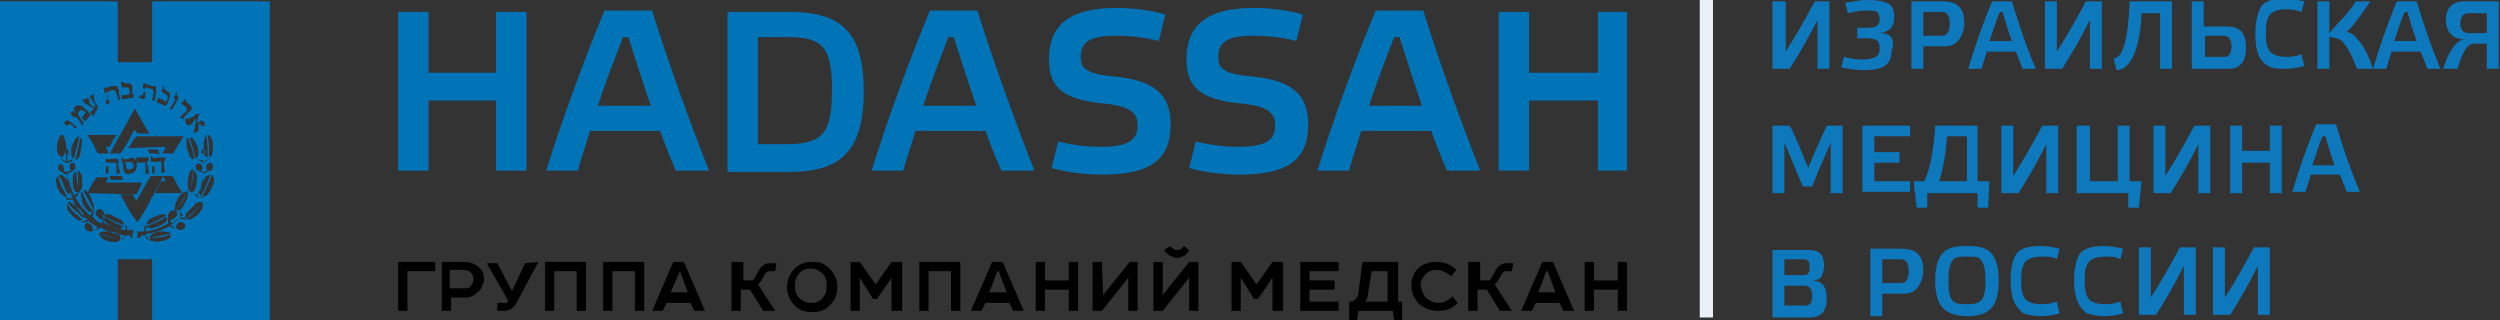 <?xml version="1.0" encoding="UTF-8"?> <svg xmlns="http://www.w3.org/2000/svg" xmlns:xlink="http://www.w3.org/1999/xlink" version="1.1" x="0px" y="0px" viewBox="0 0 189 24.2" style="enable-background:new 0 0 189 24.2;" xml:space="preserve"><rect x="0" y="0" width="189" height="24.2" fill="#333333" stroke="none"/> <style type="text/css"> .st0{fill:#0E78BC;} .st1{display:none;fill:#0E78BC;} .st2{fill:none;stroke:#EAF0F8;} .st3{fill:none;} .st4{fill:#0174B8;} </style> <g id="_лой_2"> <g id="_лой_1-2"> <g> <path class="st0" d="M137.2,0.1c-0.6,1.1-1.3,2.4-2.2,3.8V0.1H134v5.1h1.3c0.7-1.1,1.4-2.3,2.1-3.7v3.7h0.9V0.1H137.2z"></path> <path class="st0" d="M142.1,2.5c0.8-0.1,1.1-0.5,1.1-1.2c0-0.5-0.1-0.8-0.4-1S141.9,0,141.2,0c-0.5,0-1.1,0.1-1.7,0.2l0.2,0.8 c0.4-0.1,0.8-0.2,1.3-0.2c0.4,0,0.8,0,0.9,0.1s0.2,0.3,0.2,0.5c0,0.5-0.2,0.7-0.9,0.7h-0.8v0.8h0.8c0.7,0,0.9,0.2,0.9,0.8 c0,0.3-0.1,0.5-0.3,0.6c-0.2,0.1-0.5,0.2-1,0.2c-0.6,0-1-0.1-1.4-0.2l-0.2,0.8c0.5,0.1,1.1,0.2,1.7,0.2c1.5,0,2.1-0.4,2.1-1.5 C143.3,3,143,2.5,142.1,2.5L142.1,2.5z"></path> <path class="st0" d="M145.4,0.9h1.4c0.4,0,0.6,0.3,0.6,0.9c0,0.6-0.2,0.9-0.6,0.9h-1.4L145.4,0.9L145.4,0.9z M145.4,3.5h1.7 c0.4,0,0.8-0.2,1-0.5c0.2-0.3,0.4-0.7,0.4-1.2c0-0.6-0.1-1-0.4-1.3c-0.3-0.3-0.7-0.4-1.4-0.4h-2.2v5.1h0.9V3.5z"></path> <path class="st0" d="M153.9,5.2c-0.6-1.4-1.2-3.1-1.8-5.1h-1.5c-0.7,1.7-1.3,3.4-1.8,5.1h1l0.4-1.3h2.2c0.1,0.3,0.3,0.7,0.5,1.3 H153.9L153.9,5.2z M151.4,0.9c0.2,0.7,0.4,1.4,0.7,2.2h-1.7c0.3-0.8,0.5-1.6,0.8-2.2H151.4L151.4,0.9z"></path> <path class="st0" d="M157.7,0.1c-0.6,1.1-1.3,2.4-2.2,3.8V0.1h-0.9v5.1h1.3c0.7-1.1,1.4-2.3,2.1-3.7v3.7h0.9V0.1H157.7z"></path> <path class="st0" d="M163.3,5.2h0.9V0.1h-3.2c-0.1,2.8-0.5,4.3-1.2,4.3l0.2,0.9c1.1,0,1.8-1.7,1.9-4.3h1.4L163.3,5.2L163.3,5.2z"></path> <path class="st0" d="M168.1,2.7c0.4,0,0.6,0.3,0.6,0.8s-0.2,0.8-0.5,0.8h-1.5V2.7H168.1z M165.7,5.2h2.8c0.9,0,1.3-0.6,1.3-1.6 c0-1-0.4-1.6-1.4-1.6h-1.8V0.1h-0.9V5.2L165.7,5.2z"></path> <path class="st0" d="M170.5,2.6c0,1.4,0.4,2.1,1,2.4c0.3,0.2,0.8,0.2,1.3,0.2s1-0.1,1.4-0.2l-0.2-0.9c-0.3,0.1-0.6,0.2-1.1,0.2 c-0.6,0-0.9-0.1-1.2-0.3c-0.3-0.3-0.4-0.7-0.4-1.5s0.1-1.2,0.4-1.5c0.3-0.2,0.6-0.3,1.2-0.3c0.4,0,0.8,0.1,1.1,0.2l0.2-0.8 c-0.5-0.1-0.9-0.2-1.4-0.2c-0.8,0-1.4,0.1-1.8,0.5C170.7,0.9,170.5,1.6,170.5,2.6L170.5,2.6z"></path> <path class="st0" d="M179.4,5.2c-0.3-0.9-0.6-1.5-0.9-1.9c-0.1-0.2-0.3-0.3-0.4-0.5c-0.3-0.3-0.4-0.3-0.7-0.4 c0.3-0.2,1-1.1,1.8-2.3h-1.1c-0.3,0.5-0.7,1-1.1,1.4c-0.4,0.4-0.7,0.8-0.9,1V0.1h-0.9v5.1h0.9V2.8c0.3,0,0.6,0.1,0.8,0.2 c0.2,0.1,0.4,0.4,0.6,0.7c0.2,0.3,0.4,0.8,0.7,1.5L179.4,5.2L179.4,5.2z"></path> <path class="st0" d="M184.5,5.2c-0.6-1.4-1.2-3.1-1.8-5.1h-1.5c-0.7,1.7-1.3,3.4-1.8,5.1h1l0.4-1.3h2.2c0.1,0.3,0.3,0.7,0.5,1.3 H184.5L184.5,5.2z M182,0.9c0.2,0.7,0.4,1.4,0.7,2.2h-1.7c0.3-0.8,0.5-1.6,0.8-2.2H182L182,0.9z"></path> <path class="st0" d="M186.6,2.5c-0.4,0-0.6-0.3-0.6-0.7c0-0.5,0.2-0.8,0.6-0.8h1.4v1.5H186.6z M186.3,3c-0.2,0-0.4,0.1-0.5,0.2 c-0.1,0.1-0.3,0.3-0.5,0.6c-0.2,0.3-0.4,0.8-0.6,1.4h1.1c0.3-1.1,0.6-1.6,0.9-1.8c0.1-0.1,0.3-0.1,0.5-0.1h0.8v1.9h0.9V0.1h-2.6 c-0.9,0-1.4,0.5-1.4,1.5C185,2.5,185.4,2.9,186.3,3L186.3,3z"></path> <path class="st0" d="M136.7,12.7c-0.5-1.2-0.9-2.3-1.4-3.2H134v5.1h0.9v-3.8c0.3,0.6,0.7,1.7,1.4,3.3h0.7c0.5-1.3,1-2.4,1.4-3.3 v3.8h0.9V9.5h-1.2C137.6,10.6,137.1,11.7,136.7,12.7L136.7,12.7z"></path> <path class="st0" d="M140.8,14.5h3.6v-0.8h-2.7v-1.4h1.9v-0.8h-1.9v-1.2h2.7V9.5h-3.6C140.8,9.5,140.8,14.5,140.8,14.5z"></path> <path class="st0" d="M146.3,9.5c-0.1,1.6-0.3,3-0.8,4.2h-0.8c0,0.2,0,0.6,0.1,1c0,0.4,0.1,0.8,0.1,1h0.8v-1.1h3.8v1.1h0.8l0.1-2 h-0.9V9.5H146.3L146.3,9.5z M146.6,13.7c0.3-0.9,0.5-2.1,0.6-3.4h1.5v3.4H146.6z"></path> <path class="st0" d="M154.4,9.5c-0.6,1.1-1.3,2.4-2.2,3.8V9.5h-0.9v5.1h1.3c0.7-1.1,1.4-2.3,2.1-3.7v3.7h0.9V9.5H154.4z"></path> <path class="st0" d="M157,9.5v5.1h3.9v1.1h0.8l0.2-2h-0.9V9.5h-0.9v4.2H158V9.5H157L157,9.5z"></path> <path class="st0" d="M165.9,9.5c-0.6,1.1-1.3,2.4-2.2,3.8V9.5h-0.9v5.1h1.3c0.7-1.1,1.4-2.3,2.1-3.7v3.7h0.9V9.5H165.9z"></path> <path class="st0" d="M171.6,12.3v2.3h0.9V9.5h-0.9v1.9h-2.1V9.5h-0.9v5.1h0.9v-2.3C169.4,12.3,171.6,12.3,171.6,12.3z"></path> <path class="st0" d="M178.4,14.5c-0.6-1.4-1.2-3.1-1.8-5.1h-1.5c-0.7,1.7-1.3,3.4-1.8,5.1h1l0.4-1.3h2.2c0.1,0.3,0.3,0.7,0.5,1.3 L178.4,14.5L178.4,14.5z M175.8,10.3c0.2,0.7,0.4,1.4,0.7,2.2h-1.7c0.3-0.8,0.5-1.6,0.8-2.2H175.8L175.8,10.3z"></path> <path class="st0" d="M134.9,23.1v-1.5h1.6c0.3,0,0.5,0.3,0.5,0.8c0,0.5-0.2,0.7-0.5,0.7H134.9z M134.9,20.8v-1.2h1.5 c0.3,0,0.4,0.2,0.4,0.6s-0.1,0.6-0.4,0.6H134.9z M136.9,21.2c0.4,0,0.7-0.1,0.8-0.3s0.2-0.5,0.2-0.8c0-0.8-0.3-1.2-1.2-1.2H134 v5.1h2.8c0.9,0,1.3-0.5,1.3-1.4C138.1,21.7,137.8,21.2,136.9,21.2L136.9,21.2z"></path> <path class="st1" d="M144.1,22.1c-0.5-1.2-0.9-2.3-1.4-3.2h-1.3v5.1h0.9v-3.8c0.3,0.6,0.7,1.7,1.4,3.3h0.7c0.5-1.3,1-2.4,1.4-3.3 v3.8h0.9v-5.1h-1.2C144.9,19.9,144.4,21,144.1,22.1L144.1,22.1z"></path> <path class="st1" d="M162.4,23.9c-0.3-0.9-0.6-1.5-0.9-1.9c-0.1-0.2-0.3-0.4-0.4-0.5c-0.3-0.3-0.4-0.3-0.7-0.4 c0.3-0.2,1-1.1,1.8-2.3h-1.1c-0.3,0.5-0.7,1-1.1,1.4c-0.4,0.4-0.7,0.8-0.9,1v-2.4h-0.9v5.1h0.9v-2.4c0.3,0,0.6,0.1,0.8,0.2 c0.2,0.1,0.4,0.4,0.6,0.7c0.2,0.3,0.4,0.8,0.7,1.5L162.4,23.9L162.4,23.9z"></path> <path class="st1" d="M164.1,23.1v-1.5h1.6c0.3,0,0.5,0.3,0.5,0.8c0,0.5-0.2,0.7-0.5,0.7H164.1z M164.1,20.8v-1.2h1.5 c0.3,0,0.4,0.2,0.4,0.6s-0.1,0.6-0.4,0.6H164.1z M166,21.2c0.4,0,0.7-0.1,0.8-0.3s0.2-0.5,0.2-0.8c0-0.8-0.3-1.2-1.2-1.2h-2.7 v5.1h2.8c0.9,0,1.3-0.5,1.3-1.4C167.2,21.7,166.9,21.2,166,21.2L166,21.2z"></path> <path class="st1" d="M168.4,23.9h3.6v-0.8h-2.7v-1.4h1.9v-0.8h-1.9v-1.2h2.7v-0.8h-3.6V23.9z"></path> <path class="st2" d="M129,0v24"></path> <rect y="0" class="st3" width="125" height="24"></rect> <g> <polygon class="st4" points="32.4,12.9 30.1,12.9 30.1,0.9 32.4,0.9 32.4,5.5 37.5,5.5 37.5,0.9 39.8,0.9 39.8,12.9 37.5,12.9 37.5,7.6 32.4,7.6 "></polygon> <path class="st4" d="M49.9,9.9h-5.3c-0.3,1.1-0.7,2.1-0.9,3h-2.4c1.1-3.6,2.9-8.5,4.4-12.1h3.6c1.2,3.9,3,8.8,4.3,12.1h-2.5 C50.7,12,50.3,11,49.9,9.9 M47.1,2.8c-0.6,1.6-1.3,3.3-1.9,5.2h4c-0.6-1.8-1.2-3.6-1.7-5.2H47.1L47.1,2.8z"></path> <path class="st4" d="M59.6,0.9c3.8,0,5.7,1.3,5.7,6s-1.9,6.1-5.7,6.1H55V0.9C55,0.9,59.6,0.9,59.6,0.9z M59.4,2.8h-2.1v8.1h2.1 c2.7,0,3.5-0.7,3.5-4.1S62.1,2.8,59.4,2.8"></path> <path class="st4" d="M74.5,9.9h-5.3c-0.3,1.1-0.7,2.1-0.9,3h-2.4c1.1-3.6,2.9-8.5,4.4-12.1h3.6c1.2,3.9,3,8.8,4.3,12.1h-2.5 C75.3,12,74.9,11,74.5,9.9 M71.7,2.8c-0.6,1.6-1.3,3.3-1.9,5.2h4c-0.6-1.8-1.2-3.6-1.7-5.2H71.7L71.7,2.8z"></path> <path class="st4" d="M87.6,3.1c-0.7-0.2-2-0.4-3.2-0.4c-1.9,0-2.7,0.4-2.7,1.6c0,0.9,0.4,1.3,2.7,1.5c2.8,0.3,4.1,1.3,4.1,3.6 c0,2.8-1.7,3.8-5.2,3.8c-1.3,0-2.8-0.2-3.8-0.5l0.5-2c0.8,0.2,2,0.4,3.2,0.4c1.9,0,2.8-0.4,2.8-1.6c0-0.9-0.4-1.5-2.8-1.7 c-2.7-0.3-3.9-1.1-3.9-3.3c0-2.8,1.8-3.9,5.1-3.9c1.3,0,2.7,0.2,3.7,0.5C88.1,1.1,87.6,3.1,87.6,3.1z"></path> <path class="st4" d="M98,3.1c-0.7-0.2-2-0.4-3.2-0.4c-1.9,0-2.7,0.4-2.7,1.6c0,0.9,0.4,1.3,2.7,1.5c2.8,0.3,4.1,1.3,4.1,3.6 c0,2.8-1.7,3.8-5.2,3.8c-1.3,0-2.8-0.2-3.8-0.5l0.5-2c0.8,0.2,2,0.4,3.2,0.4c1.9,0,2.8-0.4,2.8-1.6c0-0.9-0.4-1.5-2.8-1.7 c-2.7-0.3-3.9-1.1-3.9-3.3c0-2.8,1.8-3.9,5.1-3.9c1.3,0,2.7,0.2,3.7,0.5L98,3.1L98,3.1z"></path> <path class="st4" d="M108.2,9.9h-5.3c-0.3,1.1-0.7,2.1-0.9,3h-2.4c1.1-3.6,2.9-8.5,4.4-12.1h3.6c1.2,3.9,3,8.8,4.3,12.1h-2.5 C109,12,108.6,11,108.2,9.9 M105.4,2.8c-0.6,1.6-1.3,3.3-1.9,5.2h4c-0.6-1.8-1.2-3.6-1.7-5.2H105.4L105.4,2.8z"></path> <polygon class="st4" points="115.6,12.9 113.3,12.9 113.3,0.9 115.6,0.9 115.6,5.5 120.8,5.5 120.8,0.9 123,0.9 123,12.9 120.8,12.9 120.8,7.6 115.6,7.6 "></polygon> </g> <g> <path class="st4" d="M11.5,0.1v4.6H8.9V0.1H0v24.1h8.9v-4.6h2.6v4.6h8.9V0.1H11.5z M15.7,10.2c0.1,0,0.1,0,0.2,0.1 c0.1,0.1,0.2,0.4,0.2,0.7c0,0.4,0,0.8-0.3,0.9C15.8,11.3,15.8,10.7,15.7,10.2L15.7,10.2L15.7,10.2z M15.6,10.2 C15.6,10.2,15.6,10.2,15.6,10.2c0.1,0.6,0.1,1.2,0.1,1.7c-0.1,0-0.2-0.1-0.2-0.1c-0.1-0.2-0.1-0.5-0.1-0.8c0-0.2,0-0.5,0.1-0.6 C15.5,10.2,15.6,10.2,15.6,10.2z M14.7,8.7c0.1-0.1,0.2-0.1,0.4-0.1h0C15,8.7,14.9,9,14.9,9.3c0.2,0,0.2-0.2,0.4-0.2 c0,0.1,0.1,0.1,0.1,0.1c0,0,0.1,0.1,0.1,0.2c0,0.1-0.1,0.1-0.1,0.1c-0.1,0-0.1,0.1-0.1,0.1c-0.1-0.1-0.1-0.1-0.1-0.2 c-0.1,0-0.1,0-0.2,0c0,0.1,0,0.3,0,0.5c-0.1,0.1-0.3,0.1-0.4,0.2c0.1-0.3,0.2-0.6,0.2-1.1c-0.1,0-0.1,0.1-0.2,0.2 c0,0.1-0.1,0.1-0.1,0.2c-0.1,0-0.2,0.1-0.3,0.1c-0.1-0.1-0.2-0.2-0.2-0.4C14,9,14.1,9,14.2,8.9c0,0.1,0.1,0.1,0.1,0.1 c0.1-0.1,0.2-0.2,0.4-0.2C14.7,8.8,14.7,8.7,14.7,8.7z M14.6,12.9L14.6,12.9c0.2,0,0.3,0.3,0.3,0.6c0,0.3-0.1,0.7-0.2,0.9 c-0.1,0.1-0.2,0.2-0.3,0.1C14.5,14,14.6,13.5,14.6,12.9L14.6,12.9z M14.4,14.5c-0.1,0-0.2-0.2-0.2-0.4c0-0.2,0-0.4,0-0.5 c0-0.2,0.1-0.3,0.1-0.5c0.1-0.1,0.1-0.3,0.3-0.3c0,0,0,0,0,0C14.5,13.4,14.5,14,14.4,14.5L14.4,14.5z M12.6,16.4L12.6,16.4 c0.1,0.2,0,0.3-0.1,0.4c-0.1,0.1-0.3,0.2-0.5,0.3c-0.3,0.1-0.8,0.3-0.9,0C11.6,16.9,12.1,16.7,12.6,16.4L12.6,16.4z M11.1,17 c0-0.1,0-0.2,0.1-0.3c0.1-0.1,0.3-0.3,0.5-0.3c0.2-0.1,0.4-0.2,0.6-0.2c0.1,0,0.2,0,0.3,0.1c-0.1,0-0.1,0.1-0.2,0.1 C12,16.6,11.5,16.9,11.1,17L11.1,17z M11.7,14.6C11.7,14.6,11.7,14.5,11.7,14.6c0.2-0.3,0.3-0.6,0.5-0.9h0.3c0,0,0-0.1,0-0.1 c-0.1-0.1-0.1-0.2-0.2-0.3H13c0,0,0,0.1,0.1,0.1c0.2,0.4,0.4,0.8,0.7,1.2H11.7L11.7,14.6z M11.4,12.2c0-0.1,0-0.3,0-0.4h0.1 c0,0,0,0,0,0.1c0.1,0.1,0.4,0,0.5,0h0.3c0.1,0,0.2,0,0.2,0c0,0,0,0.1,0,0.1c0,0.1,0,0.1,0,0.1c0,0-0.1,0.1-0.1,0.1 c0,0.3,0,0.5,0.1,0.8c-0.1,0-0.2,0.1-0.3,0.1v-0.9C12,12.2,11.7,12.3,11.4,12.2L11.4,12.2z M11.7,13.1c-0.1,0-0.2,0-0.2,0.1 c0-0.2,0-0.4,0-0.6c0.1,0,0.1,0,0.2-0.1C11.7,12.7,11.7,12.9,11.7,13.1z M11.3,13.1c-0.1,0-0.2,0-0.3,0.1v-0.9h-0.7 c0-0.1,0-0.3,0-0.4c0,0,0.1,0,0.1,0c0,0,0,0,0,0c0,0,0,0,0,0c0.1,0,0.3,0,0.4,0h0.2c0.1,0,0.2,0,0.2,0c0.1,0.1,0,0.2,0,0.3 c0,0-0.1,0-0.1,0.1C11.2,12.6,11.2,12.8,11.3,13.1z M7.8,16.3c0-0.1,0.1-0.1,0.3-0.1c0.1,0,0.3,0,0.4,0.1 c0.2,0.1,0.4,0.2,0.6,0.3c0.1,0.1,0.2,0.1,0.2,0.2c0,0,0.1,0.1,0,0.2C8.8,16.8,8.3,16.6,7.8,16.3L7.8,16.3z M9.3,17.1 c-0.1,0.3-0.5,0.2-0.7,0.1C8.4,17.1,8.2,17,8,16.8c-0.1-0.1-0.2-0.2-0.2-0.4c0,0,0-0.1,0-0.1C8.3,16.7,8.8,16.9,9.3,17.1z M6.6,14.6L6.6,14.6c0.1-0.2,0.2-0.4,0.3-0.6c0.1-0.1,0.1-0.2,0.2-0.3s0.1-0.2,0.2-0.3h0.9c-0.1,0.1-0.1,0.3-0.2,0.4h2.7 c0,0,0,0,0,0.1c-0.1,0.3-0.3,0.6-0.4,0.8L6.6,14.6L6.6,14.6z M5.8,13.3c0,0.4,0.1,0.7,0.2,1.1c0,0.1,0,0.1,0,0.2 c-0.1,0-0.2-0.1-0.3-0.1c-0.2-0.3-0.3-1.1-0.1-1.4c0-0.1,0.1-0.1,0.2-0.1c0,0,0,0,0,0.1C5.8,13,5.8,13.2,5.8,13.3L5.8,13.3z M5.9,13.3c0-0.1,0-0.3,0-0.4c0,0,0,0,0,0h0C6,12.9,6,13,6.1,13.1c0.1,0.1,0.1,0.3,0.1,0.5c0,0.2,0.1,0.4,0,0.5 c0,0.2-0.1,0.3-0.2,0.4c0,0,0-0.1,0-0.1C5.9,14.1,5.9,13.7,5.9,13.3L5.9,13.3z M6,10.8c0-0.1,0.1-0.3,0.1-0.4c0,0,0,0,0,0 c0.1,0.1,0.1,0.2,0.1,0.3c0,0.2-0.1,0.5-0.1,0.7C6.1,11.6,6,11.9,5.9,12c-0.1,0-0.1,0.1-0.2,0.1C5.8,11.6,5.9,11.2,6,10.8z M5.6,12c-0.3-0.1-0.2-0.6-0.2-0.9c0.1-0.2,0.2-0.4,0.3-0.6c0.1-0.1,0.2-0.2,0.3-0.2C5.9,10.9,5.7,11.4,5.6,12L5.6,12z M6.2,14.5L6.2,14.5L6.2,14.5c0.2,0.5,0.4,0.9,0.7,1.3c0,0.1,0.1,0.1,0.1,0.2c-0.2,0.1-0.4-0.1-0.5-0.2 c-0.1-0.2-0.3-0.4-0.3-0.6S6,14.6,6.2,14.5L6.2,14.5z M7,15.7c-0.2-0.4-0.5-0.9-0.7-1.3l0,0c0,0,0.1,0,0.1,0 c0.1,0,0.2,0.1,0.3,0.2C6.8,14.8,6.9,15,7,15.3c0.1,0.1,0.1,0.2,0.1,0.4c0,0.1,0,0.2-0.1,0.3C7,15.9,7,15.8,7,15.7L7,15.7z M9.7,11.2c0,0,0-0.1,0.1-0.1c0.1-0.3,0.3-0.5,0.5-0.8h3.6v0c0,0-0.1,0.1-0.1,0.1c-0.2,0.4-0.5,0.8-0.7,1.2h-0.8c0,0,0,0,0-0.1 c0.1-0.1,0.2-0.3,0.2-0.4L9.7,11.2L9.7,11.2z M10.2,12c0,0,0,0.1,0.1,0.1c0,0.1,0.1,0.4,0,0.6c0,0.2-0.2,0.4-0.4,0.4 c-0.1,0.1-0.3,0.1-0.4,0c-0.2-0.1-0.2-0.5-0.2-0.8c0,0-0.1,0-0.1,0c0-0.1,0-0.3,0-0.4h0.1c0,0,0,0,0,0.1c0.1,0.1,0.3,0,0.4,0 C9.9,11.9,10.1,11.9,10.2,12L10.2,12z M9.2,13.3c0,0.1,0.1,0.2,0.1,0.3H8.4c-0.1-0.1-0.1-0.2-0.1-0.3H9.2z M9.1,13.1 c-0.1,0-0.2,0-0.3,0.1c0-0.3,0-0.6,0-0.9c-0.3,0-0.6,0-0.8,0c0-0.1,0-0.3,0-0.4H8c0,0,0,0,0,0.1c0.1,0.1,0.4,0,0.5,0h0.2 c0.1,0,0.2,0,0.2,0c0.1,0,0,0.2,0.1,0.3c0,0-0.1,0.1-0.1,0.1C9,12.6,9,12.8,9.1,13.1L9.1,13.1z M8.2,13.1c-0.1,0-0.1,0-0.2,0.1 c0-0.2,0-0.4,0-0.6c0.1,0,0.1,0,0.2-0.1C8.2,12.7,8.2,12.9,8.2,13.1L8.2,13.1z M8.2,11.6H7.4c0,0-0.1-0.1-0.1-0.2 c-0.2-0.4-0.4-0.8-0.7-1.2c0,0,0,0,0,0h2.2c-0.2,0.3-0.4,0.6-0.5,0.9H8C8.1,11.3,8.2,11.5,8.2,11.6L8.2,11.6z M11.3,11.6 C11.3,11.6,11.2,11.6,11.3,11.6c-0.1-0.2-0.1-0.3-0.2-0.3c0.1,0,0.4,0,0.6,0c0.1,0,0.2,0,0.2,0c0,0,0.1,0.1,0.1,0.2 c0,0.1,0.1,0.1,0.1,0.2C12.1,11.6,11.3,11.6,11.3,11.6z M13.3,15.3c0.1-0.2,0.2-0.5,0.4-0.6c0.1-0.1,0.2-0.2,0.3-0.2 c0,0,0.1,0,0.1,0c-0.2,0.5-0.4,0.9-0.7,1.3c0,0.1-0.1,0.1-0.1,0.2C13.1,15.8,13.3,15.4,13.3,15.3L13.3,15.3z M14.1,14.4 L14.1,14.4L14.1,14.4c0.2,0.2,0.1,0.6-0.1,0.9c-0.1,0.2-0.2,0.4-0.3,0.5c-0.1,0.1-0.3,0.2-0.4,0.1C13.7,15.5,14,15,14.1,14.4 L14.1,14.4z M14.4,11.9c-0.1-0.1-0.1-0.3-0.2-0.5s-0.1-0.4-0.1-0.6c0-0.2,0-0.4,0.1-0.4h0c0.2,0.5,0.4,1.1,0.5,1.6 C14.6,12.1,14.5,12,14.4,11.9L14.4,11.9z M14.3,10.4L14.3,10.4c0.1,0,0.2,0,0.3,0.1c0.1,0.1,0.2,0.3,0.3,0.5 c0.1,0.2,0.1,0.4,0.1,0.6c0,0.2-0.1,0.4-0.2,0.4C14.6,11.4,14.5,10.8,14.3,10.4L14.3,10.4z M14.1,8.2C14.1,8.1,14,8,13.9,8 c-0.1-0.1-0.1-0.1-0.2-0.2c0.1-0.1,0.2-0.2,0.3-0.3c0,0,0.1,0.1,0.1,0.1c-0.1,0.1,0,0.1,0.1,0.2c0.1,0.1,0.1,0.1,0.2,0.2 C14.4,8,14.5,8,14.5,8.2c0,0.1-0.1,0.1-0.1,0.2C14.2,8.5,14,8.8,13.8,9c-0.1,0-0.1-0.1-0.2-0.1c0.1-0.1,0.2-0.3,0.4-0.4 C14.1,8.4,14.2,8.3,14.1,8.2L14.1,8.2z M13.3,7c0,0,0.1,0,0.1,0.1c-0.1,0.2,0.1,0.2,0.1,0.2c0,0,0,0.1,0,0.1 c0,0.1-0.1,0.1-0.1,0.2c-0.1,0.2-0.3,0.5-0.4,0.7c-0.1,0-0.1-0.1-0.2-0.1C12.9,8.1,13,8,13.1,7.8c0-0.1,0.1-0.1,0.1-0.2 c0.1-0.1,0-0.2-0.1-0.2C13.2,7.3,13.3,7.2,13.3,7L13.3,7z M12.6,7.2c0,0-0.1,0-0.1-0.1C12.4,7,12.3,7,12.2,6.9 c0.1-0.1,0.1-0.3,0.1-0.4c0,0,0.1,0,0.1,0.1c0,0.1,0,0.1,0.1,0.2c0,0,0.1,0,0.1,0.1c0.1,0,0.2,0.1,0.2,0.1 c0.1,0.2,0,0.5-0.1,0.7C12.7,7.8,12.6,8,12.5,8c-0.3-0.1-0.5-0.2-0.7-0.3c0.1-0.1,0.1-0.2,0.2-0.3c0.1,0.1,0.3,0.1,0.4,0.2 c0,0,0.1,0.1,0.1,0.1c0,0,0.1-0.1,0.1-0.1C12.7,7.5,12.7,7.2,12.6,7.2L12.6,7.2z M10.6,7.2c0.1,0,0.1,0,0.2,0 c0-0.2,0.1-0.3,0.2-0.5c-0.1,0-0.1,0-0.2,0c0-0.2,0-0.3,0.1-0.4c0,0,0.1,0,0.1,0c0,0.1,0.1,0.1,0.2,0.1c0.1,0,0.2,0.1,0.3,0.1 c0.1,0,0.1,0,0.2,0c0.1,0,0.1,0.1,0.1,0.2c0,0.1,0,0.2,0,0.2c0,0.2-0.1,0.5-0.1,0.7c-0.1,0-0.1,0-0.2,0c0-0.2,0.1-0.4,0.1-0.5 c0-0.1,0-0.1,0-0.2c0-0.2-0.3-0.2-0.5-0.3c0,0,0,0-0.1,0.1c0,0-0.1,0.1-0.1,0.2C11,7,11,7,11,7c0,0.2,0,0.4-0.1,0.5 c-0.1,0-0.3-0.1-0.4-0.1C10.5,7.3,10.6,7.3,10.6,7.2L10.6,7.2z M11.3,10.1h-0.9c0,0,0-0.1-0.1-0.1c0-0.1-0.1-0.1-0.1-0.2 c0,0-0.1,0.1-0.1,0.1c-0.3,0.6-0.6,1.2-1,1.7H8.3c0.6-1.1,1.3-2.3,1.9-3.4C10.6,8.9,10.9,9.5,11.3,10.1L11.3,10.1z M9.3,6.2 C9.3,6.2,9.3,6.3,9.3,6.2c0.1,0.1,0.2,0.1,0.3,0.1c0.1,0,0.3,0,0.3,0.1C10,6.4,10,6.5,10,6.7c0,0.1,0,0.3,0,0.4c0,0,0.1,0,0.1,0 c0,0.1,0,0.2,0,0.3c-0.3,0-0.6,0.1-0.9,0.1c0-0.1,0-0.2,0-0.3c0.2,0,0.4,0,0.6-0.1c0-0.2,0-0.5-0.2-0.5c-0.1,0-0.2,0-0.2,0 c-0.1,0-0.1,0-0.2,0c0-0.1,0-0.3-0.1-0.4C9.2,6.2,9.2,6.2,9.3,6.2L9.3,6.2z M7.9,6.6C7.9,6.6,7.9,6.6,7.9,6.6 c0.1,0.1,0.2,0,0.3,0c0.1-0.1,0.3-0.1,0.5-0.1c0.1,0,0.1,0,0.2,0.1c0,0.1,0.1,0.2,0.1,0.2C9,7,9,7.3,9.1,7.5 C9.1,7.5,9,7.6,9,7.6C8.9,7.5,8.9,7.3,8.8,7.1c0-0.1-0.1-0.3-0.3-0.3c-0.1,0-0.1,0-0.2,0.1c-0.1,0-0.1,0-0.2,0.1 c0,0.2,0.1,0.3,0.1,0.5c0,0.1,0.1,0.2,0.1,0.3C8.4,7.8,8.3,7.8,8.2,7.8C8.2,7.8,8.1,7.9,8,7.9c0-0.1,0-0.2,0-0.3 c0,0,0.1,0,0.1-0.1c0,0,0.1,0,0.1,0C8.1,7.4,8.1,7.2,8.1,7C8.1,7,8,7,7.9,7C7.9,6.9,7.8,6.7,7.9,6.6C7.8,6.6,7.9,6.6,7.9,6.6 L7.9,6.6z M6.3,7.5C6.3,7.5,6.4,7.5,6.3,7.5c0.2,0.1,0.2-0.1,0.3-0.1c0.1,0,0.1,0.1,0.1,0.1c0,0.1,0.1,0.1,0.1,0.1 c0,0,0,0.1-0.1,0.1C6.8,7.9,6.9,7.9,6.9,8C7,8,7.1,8.1,7.1,8.1C7.2,8.1,7.2,8,7.2,8c0-0.1,0-0.2-0.1-0.2c0-0.1-0.1-0.1-0.1-0.2 C7,7.5,7,7.6,7,7.6c0,0-0.1-0.1-0.1-0.1c0-0.1-0.1-0.1-0.1-0.1C6.8,7.3,6.9,7.2,7,7.1c0,0,0.1,0.1,0.1,0.1c0,0,0,0,0,0.1 c0,0,0,0.1,0,0.1c0,0,0,0.1,0,0.1c0.1,0.2,0.1,0.3,0.2,0.4C7.4,8,7.4,8,7.4,8.1c0,0.1-0.1,0.3-0.2,0.4C7.2,8.6,7.1,8.7,7,8.8 C7,8.7,6.9,8.6,6.8,8.5C6.9,8.4,7,8.4,7.1,8.2C6.9,8.1,6.7,8,6.6,7.9c0,0-0.1,0-0.1,0C6.4,7.8,6.3,7.7,6.2,7.5 C6.2,7.5,6.3,7.5,6.3,7.5L6.3,7.5z M5.3,8.5c0.1,0.1,0.1-0.1,0.2-0.1c0.1,0,0.1,0.1,0.1,0.1s0.1,0.1,0.1,0.1 c0-0.1-0.1-0.3-0.1-0.4c0-0.1,0.1-0.1,0.1-0.2C5.9,8,6,7.9,6.1,8c0.1,0,0.2,0.1,0.3,0.2c0.1,0.1,0.2,0.1,0.2,0.2 c0,0,0.1,0,0.1,0.1c0.1,0.1,0.1,0.2,0.2,0.2C6.7,8.8,6.6,9,6.4,9.2C6.4,9.1,6.3,9,6.2,8.9c0.1-0.1,0.1-0.2,0.2-0.3 c0,0,0.1-0.1,0.1-0.1c0,0-0.1,0-0.1-0.1C6.4,8.4,6.2,8.4,6.2,8.3C6.1,8.3,6,8.4,6,8.4c0,0-0.1,0.1-0.1,0.1c0,0.1,0,0.2,0,0.2 C6,8.8,6.1,8.9,6.1,9c0.1,0.1,0.2,0.2,0.2,0.3C6.3,9.4,6.3,9.4,6.2,9.5C6.1,9.3,6,9.1,5.8,8.9c0,0-0.1-0.1-0.1-0.1 S5.6,8.9,5.6,8.9C5.5,8.8,5.4,8.7,5.3,8.5C5.3,8.6,5.3,8.6,5.3,8.5L5.3,8.5z M4.8,9.2C5,9.3,5,9,5.1,9.1c0.1,0,0.1,0.1,0.2,0.1 c0.2,0.1,0.3,0.3,0.5,0.4C5.8,9.7,5.7,9.7,5.6,9.7C5.6,9.6,5.5,9.5,5.4,9.4c0,0-0.1,0-0.2,0c0,0-0.1,0.1-0.1,0.1 C5,9.5,4.9,9.4,4.8,9.2C4.8,9.3,4.8,9.3,4.8,9.2L4.8,9.2z M5,11.1c0,0.2,0,0.4-0.1,0.5s-0.1,0.3-0.3,0.3c0-0.1,0-0.1,0-0.2 c0-0.5,0-1,0.1-1.5v0c0.1,0,0.2,0.2,0.2,0.4C5,10.7,5,10.9,5,11.1L5,11.1z M4.6,10.2c0,0,0.1,0,0.1-0.1c0,0,0,0.1,0,0.1 c-0.1,0.4-0.1,1.1-0.1,1.6c-0.2,0-0.3-0.3-0.3-0.5C4.3,10.9,4.4,10.4,4.6,10.2L4.6,10.2z M4.8,14.8c-0.2-0.1-0.3-0.3-0.4-0.5 c-0.1-0.1-0.1-0.2-0.1-0.3c-0.1-0.3-0.1-0.6,0.1-0.7l0,0c0.1,0.6,0.4,1.1,0.7,1.6C5,14.9,4.9,14.9,4.8,14.8L4.8,14.8z M4.5,13.2 C4.5,13.2,4.5,13.2,4.5,13.2C4.5,13.2,4.5,13.2,4.5,13.2c0.2,0,0.3,0.1,0.4,0.2c0.2,0.2,0.3,0.4,0.3,0.7c0.1,0.2,0.2,0.5,0,0.6 c0,0,0-0.1-0.1-0.1c-0.2-0.3-0.3-0.7-0.5-1.1C4.5,13.5,4.5,13.4,4.5,13.2L4.5,13.2z M5.7,16.5c-0.2-0.1-0.3-0.3-0.5-0.5 c-0.1-0.1-0.2-0.4-0.1-0.6h0c0.2,0.4,0.5,0.7,0.8,0.9c0.1,0.1,0.2,0.2,0.3,0.3C6.1,16.8,5.8,16.6,5.7,16.5z M6,16.2 c-0.3-0.3-0.6-0.5-0.8-0.8c0,0-0.1-0.1-0.1-0.1c0.2-0.1,0.4,0.1,0.5,0.2C5.8,15.6,6,15.8,6.2,16c0.1,0.1,0.2,0.4,0.1,0.5 C6.2,16.4,6.1,16.3,6,16.2z M8.7,18.3c-0.4,0-0.8-0.1-1-0.3c-0.1-0.1-0.2-0.2-0.2-0.3v0c0.5,0.2,1,0.3,1.6,0.3 C9.1,18.2,8.9,18.3,8.7,18.3L8.7,18.3z M9.1,18C9.1,18,9,18,9.1,18c-0.6,0-1.1-0.2-1.6-0.3c0-0.2,0.3-0.2,0.4-0.2 c0.1,0,0.2,0,0.3,0c0.3,0,0.6,0.1,0.8,0.2C9,17.8,9.1,17.9,9.1,18L9.1,18z M10,18.1c-0.1-0.1-0.1-0.2-0.2-0.3 c-0.1,0-0.2,0-0.3,0c-0.1,0.1-0.1,0.2-0.2,0.3c0,0-0.1,0-0.1,0c0,0,0-0.1,0-0.1s0.1,0,0.1,0c0.1,0,0.1-0.1,0.1-0.2 c-0.7-0.1-1.3-0.3-1.8-0.6c-0.1,0.1-0.3,0.2-0.5,0.2c-0.2,0.2-0.6,0.1-0.7-0.2c0-0.1,0-0.3,0.1-0.3c0.1-0.1,0.3,0,0.4,0.1 c0.1,0.1,0.1,0.2,0.1,0.4c0.2,0,0.3-0.1,0.4-0.2c-0.3-0.2-0.5-0.3-0.7-0.5c-0.1,0.1-0.3,0.1-0.5,0.1c0,0,0,0,0.1-0.1 c0.2,0,0.2,0,0.3-0.1c-0.1-0.1-0.2-0.2-0.3-0.3c-0.3-0.3-0.6-0.7-0.8-1.2c-0.1,0-0.3,0-0.4,0c-0.1,0-0.1,0-0.1-0.1 c0.1-0.1,0.2,0,0.3,0c0.1,0,0.1,0,0.2,0c-0.2-0.5-0.4-1.1-0.4-1.8c-0.2,0-0.3-0.1-0.4-0.2c-0.1,0-0.1,0-0.2-0.1 c-0.2-0.1-0.1-0.5,0.1-0.5c0.2,0,0.3,0.4,0.2,0.6C4.8,12.9,4.9,13,5.1,13c0-0.2,0-0.5,0-0.7c-0.2,0-0.3-0.1-0.4-0.2 c0,0-0.1-0.1-0.1-0.1c0.1,0,0.1,0,0.1,0c0,0,0.1,0.1,0.1,0.1c0.1,0,0.1,0.1,0.2,0.1c0-0.1,0-0.2,0-0.3c0-0.1,0-0.1,0-0.2 c0-0.1-0.1-0.1-0.1-0.2c0.1-0.1,0.1-0.2,0.2-0.3c0,0.1,0.1,0.2,0.1,0.3c0,0.1-0.1,0.1-0.1,0.2c0,0.1,0,0.3,0,0.5 c0.1,0,0.2,0,0.2-0.1c0.1,0,0.1-0.1,0.2,0c0,0-0.1,0.1-0.1,0.1c-0.1,0.1-0.2,0.1-0.3,0.1c0,0.3,0,0.5,0,0.7 c0.1,0,0.1-0.1,0.2-0.1c0,0,0.1,0,0.1,0c0,0-0.1-0.1-0.1-0.1c-0.1-0.2,0-0.5,0.2-0.5c0.1,0,0.2,0.1,0.2,0.3 c0,0.2-0.1,0.3-0.2,0.3c-0.1,0.1-0.2,0.2-0.4,0.2c0.1,0.7,0.3,1.2,0.5,1.7c0.1,0,0.1-0.1,0.1-0.1s0.1-0.1,0.2-0.1 c0,0,0,0.1,0,0.1c-0.1,0.1-0.1,0.2-0.2,0.2c0.3,0.6,0.7,1,1.1,1.4C6.9,16.2,7,16.1,7,16c0,0,0,0,0.1,0c0,0.1-0.1,0.3-0.1,0.4 c0.2,0.2,0.4,0.4,0.7,0.5c0-0.1,0.1-0.2,0.1-0.3c-0.1,0-0.3,0-0.3-0.1c0,0-0.1-0.1-0.2-0.2c-0.1-0.1-0.1-0.3,0-0.4 c0.1,0,0.1-0.1,0.2-0.1c0.2,0,0.4,0.2,0.4,0.5c0,0,0,0.1,0,0.1c0,0.2,0,0.3-0.1,0.4c0.5,0.3,1,0.5,1.7,0.6c0-0.1,0-0.1,0-0.2 c0-0.1-0.1-0.2,0-0.2c0,0,0.1,0.1,0.1,0.1c0,0.1,0,0.2,0,0.3c0.1,0,0.3,0,0.5,0C10,17.8,10,17.9,10,18.1L10,18.1z M9.1,14.7H10 c0.1,0.1,0.2,0.3,0.3,0.5c0.4-0.6,0.7-1.3,1.1-1.9h0.9c0,0,0,0,0,0.1c-0.3,0.6-0.6,1.1-0.9,1.7c-0.3,0.6-0.6,1.1-1,1.7 C9.8,16.1,9.5,15.4,9.1,14.7z M12.8,18c-0.1,0.1-0.3,0.2-0.5,0.2c-0.3,0.1-0.6,0.1-0.9,0c-0.1,0-0.1-0.1-0.1-0.2 c0.6,0,1.2-0.1,1.6-0.3c0,0,0,0,0,0C12.9,17.9,12.9,18,12.8,18L12.8,18z M11.3,18c0-0.2,0.2-0.3,0.4-0.4 c0.2-0.1,0.4-0.1,0.6-0.1c0.2,0,0.5,0,0.6,0.2c-0.1,0-0.1,0-0.2,0C12.3,17.8,11.8,17.9,11.3,18L11.3,18z M13.3,17.2 c0-0.1,0.1-0.3,0.1-0.3c0.1-0.1,0.4-0.2,0.5,0c0.1,0,0.1,0.1,0.1,0.2C14,17.4,13.5,17.5,13.3,17.2c-0.2,0.1-0.3,0-0.5-0.1 c-0.5,0.3-1.1,0.5-1.8,0.6c0,0.1,0.1,0.1,0.1,0.2c0.1,0,0.1,0.1,0.1,0.2c0,0-0.1,0-0.1,0C11.1,18,11,17.9,11,17.8 c-0.1,0-0.1,0-0.2,0c0,0-0.1,0-0.1,0c0,0-0.1,0.1-0.1,0.1c0,0,0,0.1-0.1,0.1s0,0-0.1,0c0-0.2,0-0.3,0-0.5c0.2,0,0.3,0,0.5,0 c0-0.2,0-0.4,0.1-0.5c0,0,0,0,0.1,0.1c0,0.1-0.1,0.2-0.1,0.4c0.7-0.1,1.2-0.3,1.7-0.6c0-0.1,0-0.1,0-0.2c0-0.1,0-0.1,0-0.2 c0,0,0-0.1,0-0.2c0-0.2,0.2-0.4,0.4-0.4c0.1,0,0.3,0.1,0.3,0.2c0,0.1,0,0.2-0.1,0.3c0,0-0.1,0.1-0.1,0.1 c-0.1,0.1-0.2,0.1-0.3,0.1c0,0.1,0,0.2,0.1,0.3c0.2-0.1,0.4-0.3,0.7-0.5c-0.1-0.1-0.1-0.2-0.1-0.4c0.1,0,0.1,0.1,0.1,0.1 c0,0.1,0.1,0.1,0.1,0.2c0.4-0.4,0.8-0.8,1.1-1.4c-0.1-0.1-0.2-0.2-0.3-0.3c0.1,0,0.1,0.1,0.2,0.1c0,0,0.1,0.1,0.1,0.1 c0.2-0.5,0.4-1.1,0.5-1.7c-0.1-0.1-0.3-0.1-0.4-0.2c-0.2,0-0.3-0.4-0.1-0.5c0.2-0.2,0.5,0.2,0.4,0.4c0,0-0.1,0.1-0.1,0.1 c0.1,0.1,0.2,0.1,0.3,0.1c0-0.2,0-0.5,0-0.7c-0.1,0-0.2,0-0.3-0.1c-0.1,0-0.1-0.1-0.2-0.1c0.1-0.1,0.1,0,0.2,0 c0.1,0,0.1,0,0.2,0.1c0-0.1,0-0.2,0-0.3c0-0.1,0-0.1,0-0.2c0,0,0-0.1-0.1-0.1c0,0-0.1-0.1-0.1-0.1c0,0,0-0.1,0.1-0.1 c0-0.1,0-0.1,0.1-0.2c0,0.1,0.1,0.1,0.1,0.2c0,0,0,0.1,0,0.1c0,0.1,0,0.1-0.1,0.2c0,0.1,0,0.1,0,0.2c0,0.1,0,0.2,0,0.3 c0.1,0,0.2-0.1,0.2-0.1c0.1,0,0.1-0.1,0.2-0.1c0,0,0,0.1-0.1,0.1c-0.1,0.1-0.2,0.1-0.4,0.2c0,0.3,0,0.5,0,0.7 c0.1,0,0.3-0.1,0.4-0.1c-0.2-0.2-0.1-0.6,0.2-0.6c0.1,0,0.1,0,0.1,0.1c0.2,0.1,0.1,0.6-0.2,0.5c-0.1,0.1-0.3,0.2-0.4,0.2 c-0.1,0.7-0.2,1.3-0.5,1.8c0.1,0,0.2,0.1,0.3,0c0.1,0,0.1-0.1,0.2,0C15.2,15,15,15,14.8,14.9c-0.3,0.6-0.6,1.1-1.1,1.5 c0.1,0.1,0.2,0.1,0.3,0.1c0,0,0.1,0,0.1,0.1c-0.2,0-0.4,0-0.5-0.1c-0.2,0.2-0.5,0.4-0.7,0.5C13,17.1,13.1,17.2,13.3,17.2 L13.3,17.2z M15.9,13.2c-0.2,0.6-0.4,1.1-0.7,1.6c-0.2-0.1-0.1-0.4-0.1-0.6c0.1-0.2,0.2-0.4,0.3-0.6c0.1-0.1,0.1-0.2,0.2-0.3 C15.8,13.3,15.8,13.2,15.9,13.2z M14,16.4c0-0.1,0.1-0.3,0.2-0.4c0.1-0.1,0.2-0.2,0.3-0.3c0.1-0.1,0.2-0.2,0.3-0.3 c0.1-0.1,0.3-0.2,0.5-0.1c0,0,0,0.1-0.1,0.1c-0.1,0.2-0.3,0.4-0.5,0.6c-0.1,0.1-0.3,0.3-0.4,0.4c-0.1,0-0.1,0.1-0.2,0.1 C14,16.5,14,16.4,14,16.4L14,16.4z M15.2,15.9c-0.1,0.2-0.3,0.4-0.5,0.5c-0.1,0.1-0.2,0.1-0.3,0.2c-0.1,0-0.3,0-0.3-0.1 c0.4-0.4,0.8-0.7,1.2-1.2c0,0,0,0,0,0C15.4,15.5,15.3,15.8,15.2,15.9L15.2,15.9z M16,14.2c-0.1,0.2-0.2,0.4-0.3,0.5 c-0.1,0.1-0.3,0.2-0.4,0.1c0.3-0.5,0.5-1,0.7-1.6c0.1,0.1,0.1,0.2,0.2,0.3C16.2,13.8,16.1,14,16,14.2L16,14.2z"></path> <path class="st4" d="M9.5,12.2C9.5,12.2,9.5,12.2,9.5,12.2c0,0.3,0,0.6,0.2,0.6c0.1,0,0.2,0,0.2,0s0.1-0.1,0.2-0.1 c0-0.2,0-0.4-0.1-0.4C9.8,12.2,9.7,12.3,9.5,12.2L9.5,12.2z"></path> </g> <g> <path d="M30.8,23.5h-0.7v-3.7h2.8v0.7h-2.1V23.5z"></path> <path d="M36.1,22.1c-0.3,0.3-0.6,0.4-1,0.4h-1v1h-0.7v-3.7h1.8c0.4,0,0.8,0.2,1.1,0.5c0.2,0.2,0.3,0.5,0.3,0.9 C36.5,21.5,36.4,21.9,36.1,22.1L36.1,22.1z M35.6,21.6c0.1-0.1,0.2-0.3,0.2-0.5c0-0.2-0.1-0.4-0.2-0.5c-0.1-0.1-0.3-0.2-0.6-0.2 h-1v1.4h1C35.3,21.8,35.5,21.8,35.6,21.6z"></path> <path d="M40.7,19.8l-1.6,3c-0.1,0.2-0.2,0.4-0.4,0.5c-0.1,0.1-0.3,0.2-0.6,0.2c-0.2,0-0.3,0-0.5,0l0-0.6H38c0.1,0,0.2,0,0.3,0 c0,0,0.1-0.1,0.1-0.1l0-0.1c-0.7-1.2-0.9-1.6-1.6-2.8h0.8l1.1,2.1h0l1-2.1L40.7,19.8L40.7,19.8z"></path> <path d="M44.3,19.8v3.7h-0.7v-3h-1.7v3h-0.7v-3.7H44.3z"></path> <path d="M48.7,19.8v3.7H48v-3h-1.7v3h-0.7v-3.7H48.7z"></path> <path d="M51.7,19.8l1.6,3.7h-0.8l-0.3-0.6h-1.8l-0.3,0.6h-0.8l1.6-3.7H51.7L51.7,19.8z M50.7,22.1H52l-0.6-1.6h0L50.7,22.1z"></path> <path d="M56.2,19.8v1.4h0.5c0.1,0,0.2,0,0.2,0c0,0,0.1-0.1,0.1-0.1l0.4-0.7c0.1-0.2,0.2-0.3,0.4-0.4c0.1-0.1,0.3-0.1,0.5-0.1 c0.2,0,0.2,0,0.4,0l-0.1,0.6h-0.2c-0.1,0-0.2,0-0.3,0c0,0-0.1,0.1-0.2,0.1l-0.4,0.7c0,0-0.1,0.1-0.2,0.2l1.3,2h-0.9l-1-1.6 c-0.1,0-0.1,0-0.2,0h-0.5v1.6h-0.7v-3.7L56.2,19.8L56.2,19.8z"></path> <path d="M62.7,20.3c0.4,0.4,0.6,0.8,0.6,1.4s-0.2,1-0.5,1.3c-0.3,0.4-0.8,0.6-1.4,0.6s-1.1-0.2-1.4-0.6 c-0.3-0.3-0.5-0.8-0.5-1.3s0.2-1,0.5-1.3c0.3-0.4,0.8-0.6,1.4-0.6S62.3,19.9,62.7,20.3L62.7,20.3z M60.4,22.5 c0.2,0.2,0.5,0.4,0.9,0.4s0.7-0.1,0.9-0.4c0.2-0.2,0.3-0.5,0.3-0.9s-0.1-0.7-0.3-0.9c-0.2-0.2-0.5-0.4-0.9-0.4 c-0.3,0-0.7,0.1-0.9,0.4c-0.2,0.2-0.3,0.5-0.3,0.9S60.2,22.3,60.4,22.5L60.4,22.5z"></path> <path d="M65,19.8l1.2,1.7l1.2-1.7h0.8v3.7h-0.8V21h0l-1.1,1.6h-0.3L65,21h0v2.5h-0.7v-3.7L65,19.8L65,19.8z"></path> <path d="M72.6,19.8v3.7h-0.7v-3h-1.7v3h-0.7v-3.7C69.4,19.8,72.6,19.8,72.6,19.8z"></path> <path d="M75.8,19.8l1.6,3.7h-0.8l-0.3-0.6h-1.8l-0.3,0.6h-0.8l1.6-3.7H75.8L75.8,19.8z M74.8,22.1h1.3l-0.6-1.6h-0.1L74.8,22.1z "></path> <path d="M81.5,19.8v3.7h-0.7v-1.6H79v1.6h-0.7v-3.7H79v1.4h1.8v-1.4H81.5z"></path> <path d="M83.4,22.3l2-2.5H86v3.7h-0.7v-2.5l-2,2.5h-0.7v-3.7h0.7L83.4,22.3L83.4,22.3z"></path> <path d="M87.9,22.3l2-2.5h0.7v3.7h-0.7v-2.5l-2,2.5h-0.7v-3.7h0.7L87.9,22.3L87.9,22.3z M89.9,18.9c-0.1,0.2-0.2,0.3-0.3,0.4 c-0.2,0.1-0.4,0.2-0.6,0.2c-0.2,0-0.4-0.1-0.6-0.2c-0.1-0.1-0.3-0.2-0.4-0.4l0.5-0.3c0,0.1,0.1,0.1,0.2,0.2 c0.1,0.1,0.2,0.1,0.3,0.1c0.1,0,0.2,0,0.3-0.1c0.1,0,0.1-0.1,0.2-0.2L89.9,18.9L89.9,18.9z"></path> <path d="M93.8,19.8l1.2,1.7l1.2-1.7H97v3.7h-0.8V21h0l-1.1,1.6h-0.3L93.8,21h0v2.5h-0.7v-3.7L93.8,19.8L93.8,19.8z"></path> <path d="M98.3,19.8h2.9v0.7H99v0.7h1.9v0.7H99v0.9h2.2v0.7h-2.9L98.3,19.8L98.3,19.8z"></path> <path d="M105.7,19.8v3h0.3v1.4h-0.6l-0.1-0.7h-2.6l-0.1,0.7H102v-1.4c0.3,0,0.4-0.1,0.5-0.2c0.1-0.1,0.2-0.3,0.2-0.5l0.3-2.3 H105.7L105.7,19.8z M103.7,20.5l-0.3,1.8c0,0.2-0.1,0.4-0.2,0.5h1.7v-2.3H103.7z"></path> <path d="M107.8,22.5c0.2,0.2,0.6,0.4,0.9,0.4c0.4,0,0.7-0.1,1.1-0.5l0.4,0.5c-0.5,0.5-0.9,0.6-1.5,0.6c-0.6,0-1-0.2-1.4-0.5 c-0.3-0.3-0.6-0.8-0.6-1.4s0.2-1,0.5-1.3c0.3-0.3,0.8-0.5,1.4-0.5c0.6,0,1.1,0.2,1.5,0.6l-0.4,0.5c-0.3-0.3-0.7-0.5-1.1-0.5 c-0.3,0-0.6,0.1-0.8,0.3c-0.2,0.2-0.4,0.5-0.4,0.9C107.5,22,107.6,22.3,107.8,22.5z"></path> <path d="M111.9,19.8v1.4h0.5c0.1,0,0.2,0,0.2,0c0,0,0.1-0.1,0.1-0.1l0.4-0.7c0.1-0.2,0.2-0.3,0.4-0.4c0.1-0.1,0.3-0.1,0.5-0.1 c0.2,0,0.2,0,0.4,0l-0.1,0.6h-0.2c-0.1,0-0.2,0-0.3,0c-0.1,0-0.1,0.1-0.2,0.1l-0.4,0.7c0,0-0.1,0.1-0.2,0.2l1.3,2h-0.9l-1-1.6 c-0.1,0-0.1,0-0.2,0h-0.5v1.6h-0.7v-3.7L111.9,19.8L111.9,19.8z"></path> <path d="M117.4,19.8l1.6,3.7h-0.8l-0.3-0.6h-1.8l-0.3,0.6H115l1.6-3.7H117.4L117.4,19.8z M116.3,22.1h1.3l-0.6-1.6h-0.1 L116.3,22.1z"></path> <path d="M123,19.8v3.7h-0.7v-1.6h-1.8v1.6h-0.7v-3.7h0.7v1.4h1.8v-1.4H123z"></path> </g> </g> </g> <path class="st0" d="M152,21.2c0,1.4,0.4,2.1,1,2.5c0.3,0.1,0.8,0.2,1.3,0.2s1-0.1,1.4-0.2l-0.2-0.9c-0.3,0.1-0.6,0.2-1.1,0.2 c-0.6,0-0.9-0.1-1.2-0.3c-0.3-0.3-0.4-0.7-0.4-1.5s0.1-1.2,0.4-1.5c0.3-0.2,0.6-0.3,1.2-0.3c0.4,0,0.8,0,1.1,0.2l0.2-0.8 c-0.4-0.1-0.9-0.2-1.4-0.2c-0.8,0-1.4,0.1-1.8,0.5C152.2,19.5,152,20.2,152,21.2L152,21.2z"></path> <path class="st0" d="M148.7,23.9c1.6,0,2.4-0.6,2.4-2.7c0-1-0.2-1.7-0.6-2.1s-0.9-0.5-1.8-0.5s-1.4,0.1-1.8,0.5 c-0.4,0.4-0.6,1.1-0.6,2.1s0.2,1.7,0.6,2.1C147.3,23.7,147.9,23.9,148.7,23.9z M147.3,21.2c0-0.8,0.1-1.2,0.3-1.5 c0.2-0.3,0.5-0.3,1.1-0.3s0.9,0,1.1,0.3c0.2,0.3,0.3,0.7,0.3,1.5c0,1.5-0.3,1.8-1.4,1.8S147.3,22.8,147.3,21.2L147.3,21.2z"></path> <path class="st0" d="M142.3,19.6h1.4c0.4,0,0.6,0.3,0.6,0.9c0,0.6-0.2,0.9-0.6,0.9h-1.4L142.3,19.6L142.3,19.6z M142.3,22.2h1.7 c0.4,0,0.8-0.2,1-0.5c0.2-0.3,0.4-0.7,0.4-1.2c0-0.6-0.1-1-0.4-1.3c-0.3-0.3-0.7-0.4-1.4-0.4h-2.2v5.1h0.9V22.2z"></path> <path class="st0" d="M156.8,21.2c0,1.4,0.4,2.1,1,2.5c0.3,0.1,0.8,0.2,1.3,0.2s1-0.1,1.4-0.2l-0.2-0.9c-0.3,0.1-0.6,0.2-1.1,0.2 c-0.6,0-0.9-0.1-1.2-0.3c-0.3-0.3-0.4-0.7-0.4-1.5s0.1-1.2,0.4-1.5c0.3-0.2,0.6-0.3,1.2-0.3c0.4,0,0.8,0,1.1,0.2l0.2-0.8 c-0.4-0.1-0.9-0.2-1.4-0.2c-0.8,0-1.4,0.1-1.8,0.5C157,19.5,156.8,20.2,156.8,21.2L156.8,21.2z"></path> <path class="st0" d="M170.4,18.7c-0.6,1.1-1.3,2.4-2.2,3.8v-3.8h-0.9v5.1h1.3c0.7-1.1,1.4-2.3,2.1-3.7v3.7h0.9v-5.1H170.4z"></path> <path class="st0" d="M164.8,18.7c-0.6,1.1-1.3,2.4-2.2,3.8v-3.8h-0.9v5.1h1.3c0.7-1.1,1.4-2.3,2.1-3.7v3.7h0.9v-5.1H164.8z"></path> </g> <g id="Слой_2"> </g> </svg> 